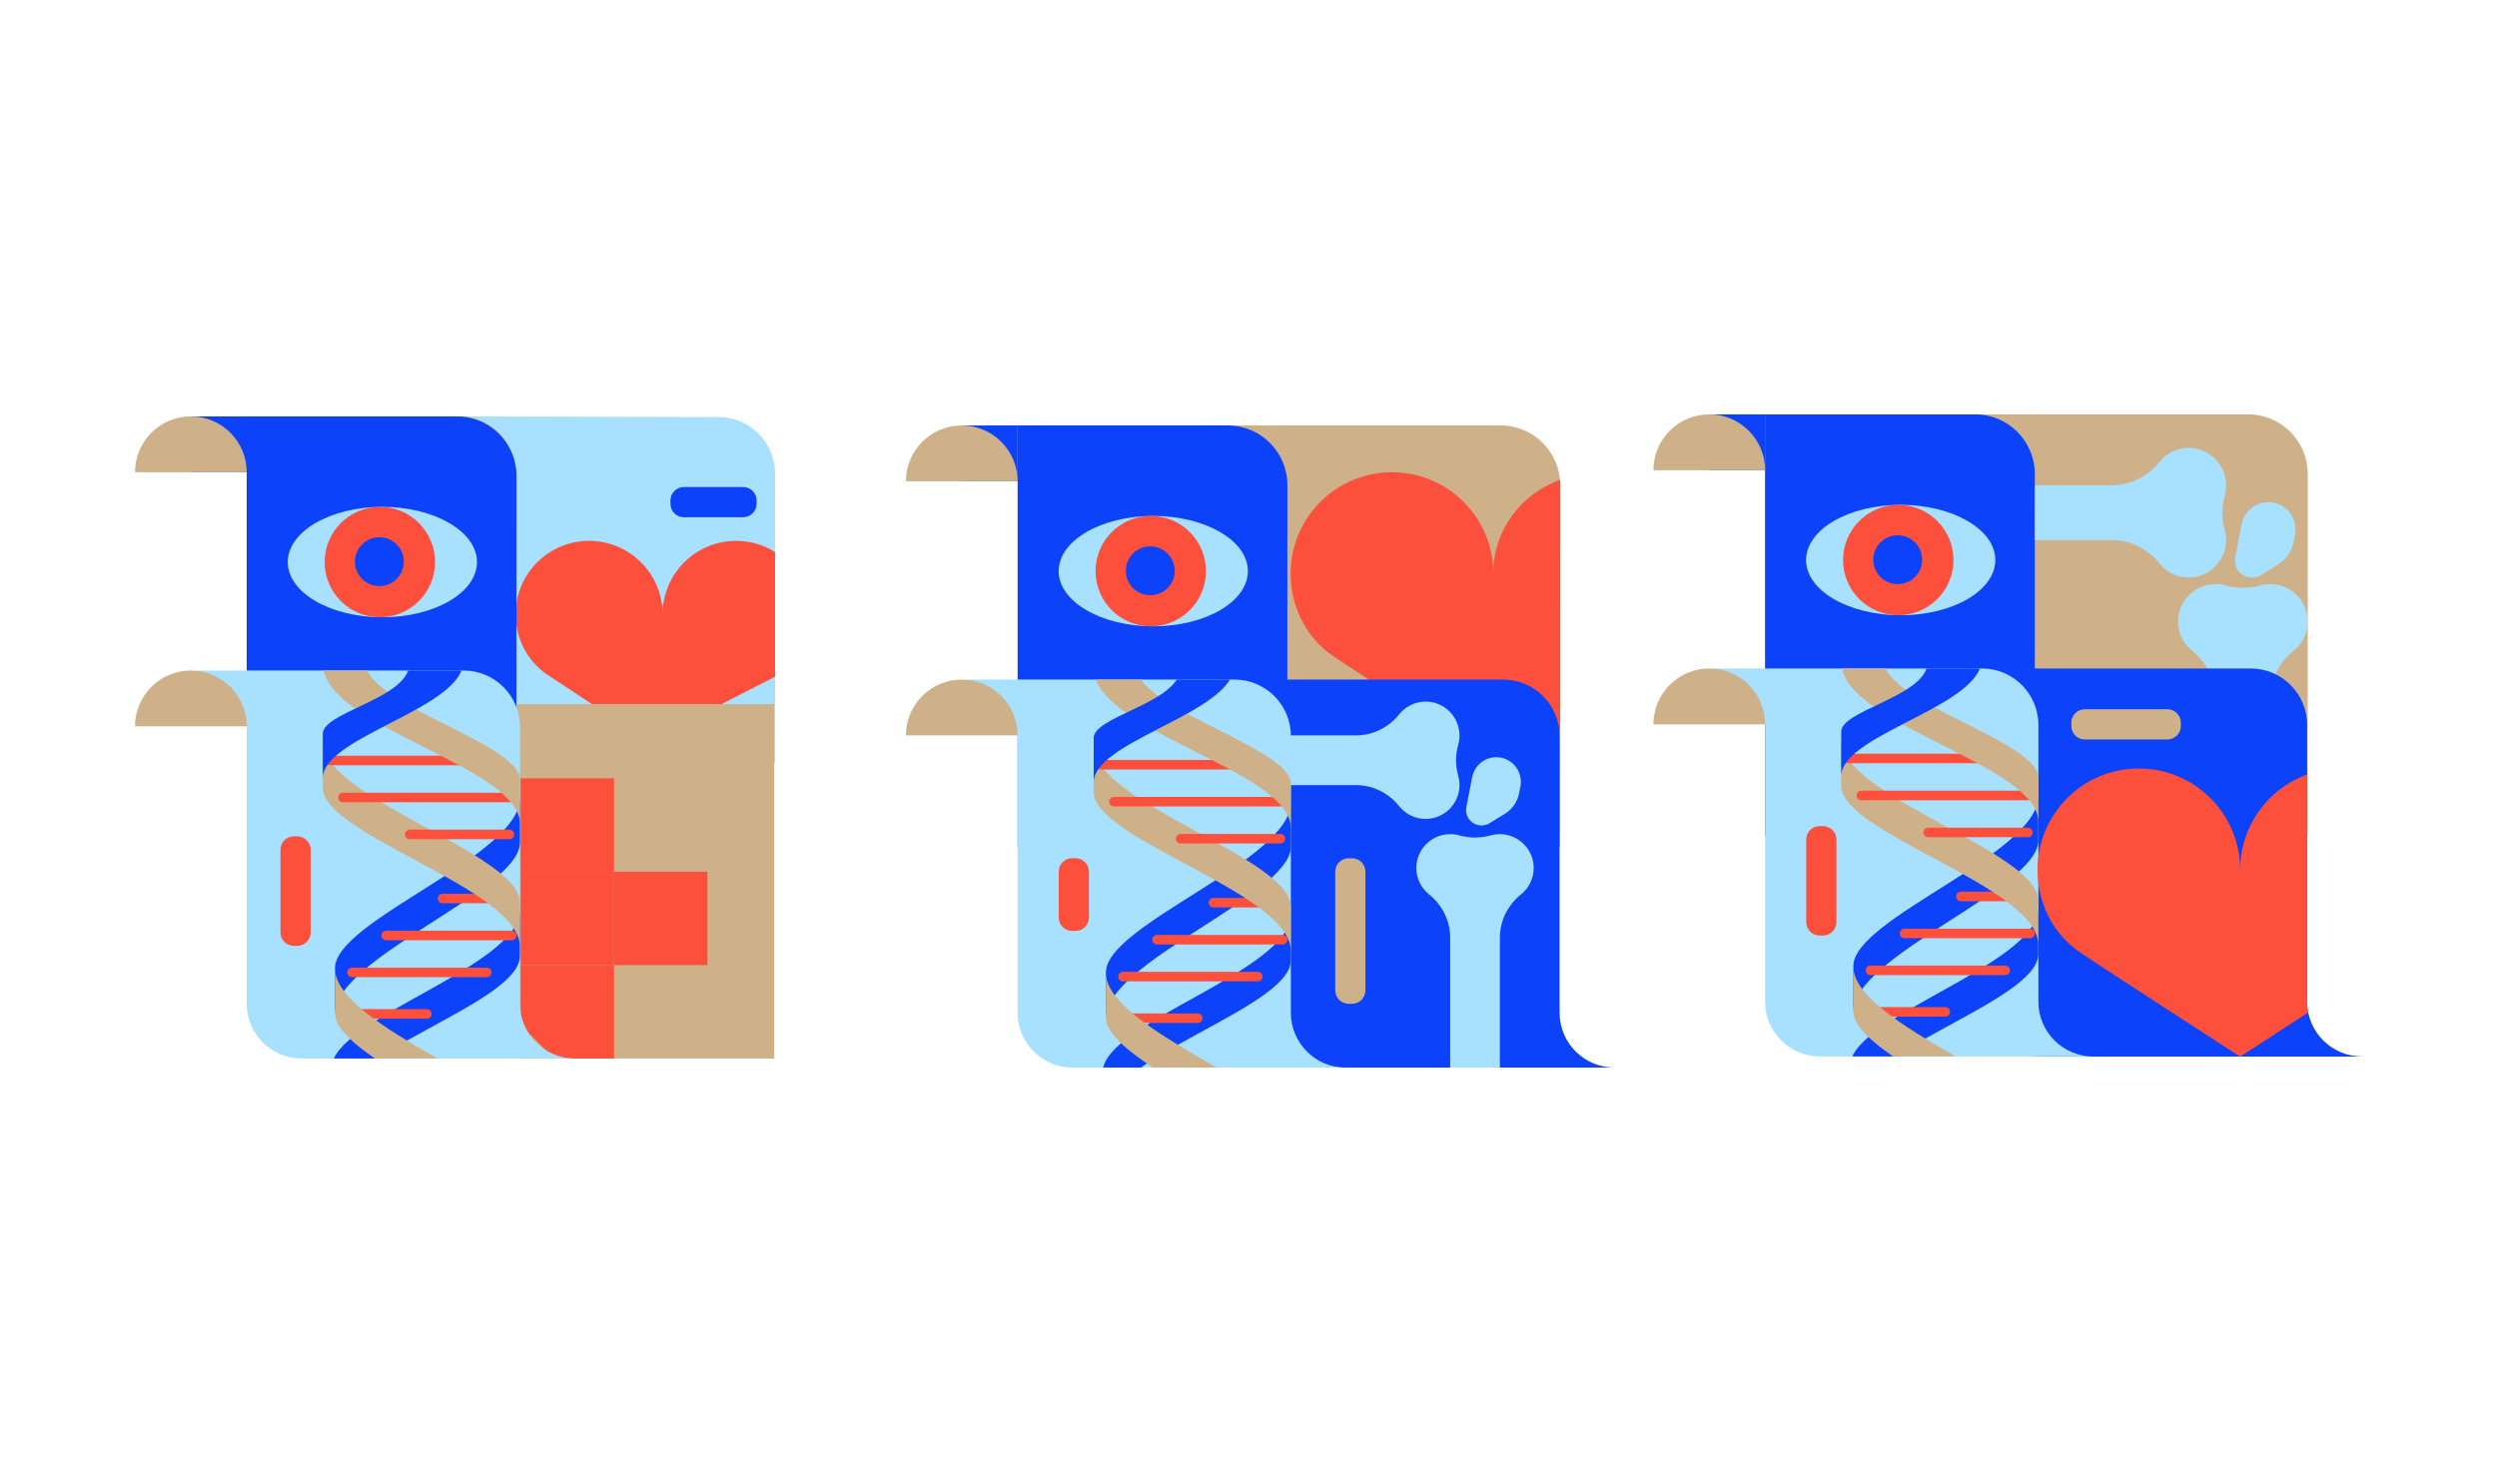 <?xml version="1.0" encoding="UTF-8"?> <!-- Generator: Adobe Illustrator 24.3.0, SVG Export Plug-In . SVG Version: 6.00 Build 0) --> <svg xmlns="http://www.w3.org/2000/svg" xmlns:xlink="http://www.w3.org/1999/xlink" version="1.1" id="Layer_1" x="0px" y="0px" viewBox="0 0 3084.9 1833.9" style="enable-background:new 0 0 3084.9 1833.9;" xml:space="preserve"> <style type="text/css"> .st0{fill:#A7E1FF;} .st1{fill:#B39A78;} .st2{fill:#CEB189;} .st3{fill:#FC503C;} .st4{fill:#D04837;} .st5{fill:#0C42F9;} .st6{clip-path:url(#SVGID_2_);} .st7{clip-path:url(#SVGID_6_);} .st8{clip-path:url(#SVGID_10_);} </style> <g> <g> <path class="st0" d="M957.5,943.1V585c0-38.5-31.2-69.7-69.7-69.7l-312.2-0.8l61.3,69v342.6c0,37.5,30.4,67.8,67.8,67.8"></path> <path class="st1" d="M595.7,828.5h-4.4c-20,0-36.2-16.2-36.2-36.2v-4.4h40.7V828.5z"></path> <path class="st2" d="M498.8,583.5c0-38.1,30.9-69,69-69s69,30.9,69,69H498.8z"></path> <polygon class="st2" points="956.5,1307.9 637,1307.9 595.7,1266.6 595.7,828.5 956.5,828.5 "></polygon> <polygon class="st0" points="956.5,870.1 637,870.1 595.7,828.5 781.3,808.1 956.5,828.5 "></polygon> <path class="st3" d="M637,759.1c0-50.1,40.6-90.8,90.8-90.8c50.1,0,90.8,40.6,90.8,90.8c0-50.1,40.6-90.8,90.8-90.8 c17.7,0,34.3,5.1,48.2,13.9V836c-0.7,0.5-1.5,0.9-2.2,1.3l-64.2,32.8H731.4l-49.7-32.8c-2.6-1.6-5.2-3.3-7.7-5.1l-0.1,0l0,0 C651.5,815.7,637,789.1,637,759.1z"></path> <polygon class="st1" points="637,870.1 637,1307.9 595.7,1266.6 595.7,828.5 "></polygon> <rect x="643.2" y="961.8" transform="matrix(-1 -4.489887e-11 4.489887e-11 -1 1401.804 2038.958)" class="st3" width="115.4" height="115.4"></rect> <polygon class="st3" points="643.2,1266.6 684.6,1307.9 758.6,1307.9 758.6,1192.6 643.2,1192.6 "></polygon> <rect x="643.2" y="1077.2" transform="matrix(-1 -4.489887e-11 4.489887e-11 -1 1401.804 2269.722)" class="st3" width="115.4" height="115.4"></rect> <rect x="758.6" y="1077.2" transform="matrix(-1 -4.489887e-11 4.489887e-11 -1 1632.567 2269.722)" class="st3" width="115.4" height="115.4"></rect> <polygon class="st4" points="595.7,1266.6 637,1307.9 637,961.8 595.7,961.8 "></polygon> <polygon class="st5" points="637,828.5 637,870.1 595.7,828.5 "></polygon> <polygon class="st2" points="595.7,828.5 555,787.8 636.9,787.8 636.9,828.5 "></polygon> <rect x="235.8" y="514.5" class="st5" width="69" height="69"></rect> <path class="st5" d="M638,1035.5l0.1-447.3c0-40.7-33-73.7-73.7-73.7H304.8v521H638"></path> <path class="st2" d="M304.8,583.5c0-38.1-30.9-69-69-69s-69,30.9-69,69H304.8z"></path> <ellipse class="st0" cx="472.4" cy="694.5" rx="116.9" ry="68.2"></ellipse> <circle class="st3" cx="469.3" cy="694.5" r="68.2"></circle> <circle class="st5" cx="468.7" cy="694" r="30.2"></circle> <path class="st0" d="M710.2,1307.9c-37.5,0-67.8-30.4-67.8-67.8V898.2c0-38.5-31.2-69.7-69.7-69.7H243.5l61.3,69v342.6 c0,37.5,30.4,67.8,67.8,67.8H710.2"></path> <g> <defs> <path id="SVGID_1_" d="M710.2,1307.9c-37.5,0-67.8-30.4-67.8-67.8V898.2c0-38.5-31.2-69.7-69.7-69.7H243.5l61.3,69v342.6 c0,37.5,30.4,67.8,67.8,67.8H710.2"></path> </defs> <clipPath id="SVGID_2_"> <use xlink:href="#SVGID_1_" style="overflow:visible;"></use> </clipPath> <g class="st6"> <path class="st5" d="M410,1374c0,0,0-29.9,0-55c0-59.9,232.3-124.7,232.3-194.3c0,0,0,37.2,0,56.6 C642.4,1240.4,410,1302,410,1374z"></path> <path class="st5" d="M642.4,986c0,0,0,29.9,0,55c0,59.9-228.5,142.2-228.5,211.8c0,0,0-37.2,0-56.6 C413.9,1137.1,642.4,1058,642.4,986z"></path> <g> <path class="st3" d="M601.5,1207.4H435c-3.3,0-5.9-2.7-5.9-5.9c0-3.3,2.7-5.9,5.9-5.9h166.4c3.3,0,5.9,2.7,5.9,5.9 C607.4,1204.8,604.7,1207.4,601.5,1207.4z"></path> </g> <g> <path class="st3" d="M632.2,1161.8H477.1c-3.3,0-5.9-2.7-5.9-5.9s2.7-5.9,5.9-5.9h155.1c3.3,0,5.9,2.7,5.9,5.9 S635.5,1161.8,632.2,1161.8z"></path> </g> <g> <path class="st3" d="M629.1,1116.1h-82.3c-3.3,0-5.9-2.7-5.9-5.9c0-3.3,2.7-5.9,5.9-5.9h82.3c3.3,0,5.9,2.7,5.9,5.9 C635,1113.4,632.4,1116.1,629.1,1116.1z"></path> </g> <g> <path class="st3" d="M527.4,1258.7H426.6c-3.3,0-5.9-2.7-5.9-5.9c0-3.3,2.7-5.9,5.9-5.9h100.8c3.3,0,5.9,2.7,5.9,5.9 C533.3,1256.1,530.7,1258.7,527.4,1258.7z"></path> </g> <path class="st2" d="M642.4,1170c0,0,0-29.9,0-55c0-59.9-243.6-128.7-243.6-198.3c0,0,0,37.2,0,56.6 C398.8,1032.4,642.4,1098,642.4,1170z"></path> <path class="st2" d="M413.9,1196.9c0,0,0,29.9,0,55c0,59.9,245.9,140.4,245.9,210c0,0,0-37.2,0-56.6 C659.8,1346.2,413.9,1268.9,413.9,1196.9z"></path> <g> <path class="st3" d="M632.2,991.3H423.7c-3.3,0-5.9-2.7-5.9-5.9c0-3.3,2.7-5.9,5.9-5.9h208.4c3.3,0,5.9,2.7,5.9,5.9 C638.1,988.6,635.5,991.3,632.2,991.3z"></path> </g> <g> <path class="st3" d="M601.5,945.6H408.2c-3.3,0-5.9-2.7-5.9-5.9c0-3.3,2.7-5.9,5.9-5.9h193.2c3.3,0,5.9,2.7,5.9,5.9 C607.4,943,604.7,945.6,601.5,945.6z"></path> </g> <g> <path class="st3" d="M629.4,1036.9H506.2c-3.3,0-5.9-2.7-5.9-5.9s2.7-5.9,5.9-5.9h123.2c3.3,0,5.9,2.7,5.9,5.9 S632.7,1036.9,629.4,1036.9z"></path> </g> <path class="st2" d="M453.7,828.5h-53.8c14,72.4,242.5,120.4,242.5,189.6c0,0,0-29.9,0-55C642.4,921.5,476.3,877.1,453.7,828.5z "></path> <path class="st5" d="M504.3,828.5c-12.8,36.5-105.5,52.9-105.5,78.1c0,25.1,0,55,0,55c0-48.3,150.5-81.3,171.4-133.1H504.3z"></path> </g> </g> <path class="st2" d="M166.8,897.5c0-38.1,30.9-69,69-69s69,30.9,69,69H166.8z"></path> <path class="st3" d="M383.8,1152.1V1050c0-9.2-7.5-16.6-16.6-16.6h-4.1c-9.2,0-16.6,7.5-16.6,16.6v102.1c0,9.2,7.5,16.6,16.6,16.6 h4.1C376.4,1168.7,383.8,1161.3,383.8,1152.1z"></path> <path class="st5" d="M844.9,639.1h73.2c9.2,0,16.6-7.5,16.6-16.6v-4.1c0-9.2-7.5-16.6-16.6-16.6h-73.2c-9.2,0-16.6,7.5-16.6,16.6 v4.1C828.2,631.7,835.7,639.1,844.9,639.1z"></path> </g> <g> <g> <g> <path class="st3" d="M2552,1126.9c1.9,0,1.9-3,0-3C2550.1,1123.9,2550.1,1126.9,2552,1126.9L2552,1126.9z"></path> </g> </g> <path class="st2" d="M2851,1033l0.1-447.3c0-40.7-33-73.7-73.7-73.7h-272.5l12.9,521H2851"></path> <path class="st0" d="M2749.5,723.4c-4.2-1.2-8.6-1.8-13.1-1.7c-24.9,0.4-45.2,20.7-45.6,45.6c-0.2,14.9,6.6,28.2,17.4,36.8 c18,14.4,28.8,35.9,28.8,58.9v177.5h67.8V863c0-23,10.8-44.5,28.8-58.9c10.8-8.6,17.6-21.9,17.4-36.8 c-0.3-24.9-20.7-45.2-45.6-45.6c-4.6-0.1-9,0.5-13.1,1.7C2778.3,727.3,2763.5,727.3,2749.5,723.4z"></path> <path class="st5" d="M2918.1,1305.4c-37.5,0-67.8-30.4-67.8-67.8V895.7c0-38.5-31.2-69.7-69.7-69.7h-329.2l61.3,69v410.5H2918.1"></path> <rect x="2448.8" y="512" class="st2" width="69" height="69"></rect> <path class="st2" d="M2512.7,581c0-38.1-30.9-69-69-69c-38.1,0-69,30.9-69,69H2512.7z"></path> <g> <g> <defs> <path id="SVGID_3_" d="M2918.1,1305.4c-37.5,0-67.8-30.4-67.8-67.8V895.7c0-38.5-31.2-69.7-69.7-69.7h-329.2l61.3,69v410.5 H2918.1"></path> </defs> <clipPath id="SVGID_4_"> <use xlink:href="#SVGID_3_" style="overflow:visible;"></use> </clipPath> </g> <path class="st2" d="M2374.7,895c0-38.1,30.9-69,69-69c38.1,0,69,30.9,69,69H2374.7z"></path> </g> <rect x="2111.7" y="512" class="st5" width="69" height="69"></rect> <path class="st5" d="M2513.8,1033l0.1-447.3c0-40.7-33-73.7-73.7-73.7h-259.6v521H2513.8"></path> <path class="st2" d="M2180.7,581c0-38.1-30.9-69-69-69c-38.1,0-69,30.9-69,69H2180.7z"></path> <ellipse class="st0" cx="2348.2" cy="692" rx="116.9" ry="68.2"></ellipse> <circle class="st3" cx="2345.2" cy="692" r="68.2"></circle> <circle class="st5" cx="2344.5" cy="691.6" r="30.2"></circle> <path class="st0" d="M2586.1,1305.4c-37.5,0-67.8-30.4-67.8-67.8V895.7c0-38.5-31.2-69.7-69.7-69.7h-329.2l61.3,69v342.6 c0,37.5,30.4,67.8,67.8,67.8H2586.1"></path> <g> <defs> <path id="SVGID_5_" d="M2586.1,1305.4c-37.5,0-67.8-30.4-67.8-67.8V895.7c0-38.5-31.2-69.7-69.7-69.7h-329.2l61.3,69v342.6 c0,37.5,30.4,67.8,67.8,67.8H2586.1"></path> </defs> <clipPath id="SVGID_6_"> <use xlink:href="#SVGID_5_" style="overflow:visible;"></use> </clipPath> <g class="st7"> <path class="st5" d="M2285.9,1371.5c0,0,0-29.9,0-55c0-59.9,232.3-124.7,232.3-194.3c0,0,0,37.2,0,56.6 C2518.2,1237.9,2285.9,1299.5,2285.9,1371.5z"></path> <path class="st5" d="M2518.2,983.5c0,0,0,29.9,0,55c0,59.9-228.5,142.2-228.5,211.8c0,0,0-37.2,0-56.6 C2289.7,1134.6,2518.2,1055.5,2518.2,983.5z"></path> <g> <path class="st3" d="M2477.3,1204.9h-166.4c-3.3,0-5.9-2.7-5.9-5.9c0-3.3,2.7-5.9,5.9-5.9h166.4c3.3,0,5.9,2.7,5.9,5.9 C2483.2,1202.3,2480.6,1204.9,2477.3,1204.9z"></path> </g> <g> <path class="st3" d="M2508,1159.3H2353c-3.3,0-5.9-2.7-5.9-5.9s2.7-5.9,5.9-5.9H2508c3.3,0,5.9,2.7,5.9,5.9 S2511.3,1159.3,2508,1159.3z"></path> </g> <g> <path class="st3" d="M2504.9,1113.6h-82.3c-3.3,0-5.9-2.7-5.9-5.9s2.7-5.9,5.9-5.9h82.3c3.3,0,5.9,2.7,5.9,5.9 S2508.2,1113.6,2504.9,1113.6z"></path> </g> <g> <path class="st3" d="M2403.3,1256.2h-100.8c-3.3,0-5.9-2.7-5.9-5.9c0-3.3,2.7-5.9,5.9-5.9h100.8c3.3,0,5.9,2.7,5.9,5.9 C2409.2,1253.6,2406.5,1256.2,2403.3,1256.2z"></path> </g> <path class="st2" d="M2518.2,1167.5c0,0,0-29.9,0-55c0-59.9-243.6-128.7-243.6-198.3c0,0,0,37.2,0,56.6 C2274.6,1029.9,2518.2,1095.5,2518.2,1167.5z"></path> <path class="st2" d="M2289.7,1194.4c0,0,0,29.9,0,55c0,59.9,245.9,140.4,245.9,210c0,0,0-37.2,0-56.6 C2535.6,1343.7,2289.7,1266.4,2289.7,1194.4z"></path> <g> <path class="st3" d="M2508,988.8h-208.4c-3.3,0-5.9-2.7-5.9-5.9c0-3.3,2.7-5.9,5.9-5.9H2508c3.3,0,5.9,2.7,5.9,5.9 C2514,986.1,2511.3,988.8,2508,988.8z"></path> </g> <g> <path class="st3" d="M2477.3,943.1h-193.2c-3.3,0-5.9-2.7-5.9-5.9s2.7-5.9,5.9-5.9h193.2c3.3,0,5.9,2.7,5.9,5.9 S2480.6,943.1,2477.3,943.1z"></path> </g> <g> <path class="st3" d="M2505.3,1034.5h-123.2c-3.3,0-5.9-2.7-5.9-5.9s2.7-5.9,5.9-5.9h123.2c3.3,0,5.9,2.7,5.9,5.9 S2508.6,1034.5,2505.3,1034.5z"></path> </g> <path class="st2" d="M2329.6,826h-53.8c14,72.4,242.5,120.4,242.5,189.6c0,0,0-29.9,0-55C2518.2,919,2352.2,874.6,2329.6,826z"></path> <path class="st5" d="M2380.2,826c-12.8,36.5-105.5,52.9-105.5,78.1c0,25.1,0,55,0,55c0-48.3,150.5-81.3,171.4-133.1H2380.2z"></path> </g> </g> <path class="st2" d="M2042.7,895c0-38.1,30.9-69,69-69c38.1,0,69,30.9,69,69H2042.7z"></path> <path class="st3" d="M2268.8,1139.4v-102.1c0-9.2-7.5-16.6-16.6-16.6h-4.1c-9.2,0-16.6,7.5-16.6,16.6v102.1 c0,9.2,7.5,16.6,16.6,16.6h4.1C2261.3,1156.1,2268.8,1148.6,2268.8,1139.4z"></path> <path class="st2" d="M2575.6,913.7h102.1c9.2,0,16.6-7.5,16.6-16.6v-4.1c0-9.2-7.5-16.6-16.6-16.6h-102.1 c-9.2,0-16.6,7.5-16.6,16.6v4.1C2558.9,906.2,2566.4,913.7,2575.6,913.7z"></path> <path class="st3" d="M2850.3,1237.6V957c-48.2,17.4-82.7,63.6-82.7,117.8c0-69.1-56-125.2-125.2-125.2 c-69.1,0-125.2,56-125.2,125.2c0,41.4,19.5,78.9,51,100.9c19.5,13.6,199.3,129.9,199.3,129.9s39.8-25.7,84-54.4 C2850.8,1246.7,2850.3,1242.2,2850.3,1237.6z"></path> <path class="st0" d="M2748.6,612.1c1.2-4.2,1.8-8.6,1.7-13.1c-0.4-24.9-20.7-45.2-45.6-45.6c-14.9-0.2-28.2,6.6-36.8,17.4 c-14.4,18-35.9,28.8-58.9,28.8h-95.1v67.8h95.1c23,0,44.5,10.8,58.9,28.8c8.6,10.8,21.9,17.6,36.8,17.4 c24.9-0.3,45.2-20.7,45.6-45.6c0.1-4.6-0.5-9-1.7-13.1C2744.7,640.9,2744.7,626.2,2748.6,612.1z"></path> <path class="st0" d="M2793.2,710.6l21.2-13c10-6.1,16.9-16.1,19.1-27.6l1.9-9.5c3.5-18.2-8.3-35.8-26.5-39.4l0,0 c-18.2-3.5-35.8,8.3-39.4,26.5l-8,41c-1,5.4,0.1,11,3.1,15.6v0C2770.8,713.7,2783.5,716.5,2793.2,710.6z"></path> </g> <g> <path class="st2" d="M1927.5,1046.7l0.1-447.3c0-40.7-33-73.7-73.7-73.7h-272.5l12.9,521H1927.5"></path> <path class="st3" d="M1927.6,871.6V592.8c-48.2,17.4-82.7,61.7-82.7,115.9c0-69.1-56-125.2-125.2-125.2 c-69.1,0-125.2,56-125.2,125.2c0,41.4,19.5,78.9,51,100.9c19.5,13.6,199.3,129.9,199.3,129.9s38.4-9.3,82.6-38 C1927.5,901.4,1927.6,876.2,1927.6,871.6z"></path> <path class="st5" d="M1994.6,1319.1c-37.5,0-67.8-30.4-67.8-67.8V909.4c0-38.5-31.2-69.7-69.7-69.7H1528l61.3,69v342.6 c0,37.5,30.4,67.8,67.8,67.8H1994.6"></path> <path class="st0" d="M1801.6,920c1.1-3.8,1.6-7.8,1.5-11.9c-0.3-22.5-18.7-40.9-41.2-41.2c-13.5-0.2-25.5,6-33.3,15.7 c-13,16.3-32.5,26.1-53.3,26.1h-86v61.4h86c20.8,0,40.3,9.8,53.3,26.1c7.8,9.7,19.8,15.9,33.3,15.7c22.5-0.3,40.9-18.7,41.2-41.2 c0.1-4.1-0.5-8.1-1.5-11.9C1798,946.1,1798,932.7,1801.6,920z"></path> <path class="st0" d="M1802.9,1032.2c-3.8-1.1-7.8-1.6-11.9-1.5c-22.5,0.3-40.9,18.7-41.2,41.2c-0.2,13.5,6,25.5,15.7,33.3 c16.3,13,26.1,32.5,26.1,53.3v160.6h61.4v-160.6c0-20.8,9.8-40.3,26.1-53.3c9.7-7.8,15.9-19.8,15.7-33.3 c-0.3-22.5-18.7-40.9-41.2-41.2c-4.1-0.1-8.1,0.5-11.9,1.5C1829,1035.8,1815.6,1035.8,1802.9,1032.2z"></path> <path class="st0" d="M1840.2,1017.2l19.2-11.8c9-5.5,15.3-14.6,17.3-25l1.7-8.6c3.2-16.5-7.6-32.4-24-35.6h0 c-16.5-3.2-32.4,7.6-35.6,24l-7.2,37.1c-0.9,4.9,0,9.9,2.8,14.1v0C1819.9,1020,1831.4,1022.5,1840.2,1017.2z"></path> <path class="st2" d="M1686.9,1223.7v-146.6c0-9.2-7.5-16.6-16.6-16.6h-4.1c-9.2,0-16.6,7.5-16.6,16.6v146.6 c0,9.2,7.5,16.6,16.6,16.6h4.1C1679.5,1240.4,1686.9,1232.9,1686.9,1223.7z"></path> <rect x="1525.3" y="525.7" class="st2" width="69" height="69"></rect> <path class="st2" d="M1589.2,594.7c0-38.1-30.9-69-69-69s-69,30.9-69,69H1589.2z"></path> <g> <g> <defs> <path id="SVGID_7_" d="M1994.7,1319.2c-37.5,0-67.8-30.4-67.8-67.8V909.4c0-38.5-31.2-69.7-69.7-69.7h-329.2l61.3,69v410.5 H1994.7"></path> </defs> <clipPath id="SVGID_8_"> <use xlink:href="#SVGID_7_" style="overflow:visible;"></use> </clipPath> </g> <path class="st2" d="M1451.2,908.7c0-38.1,30.9-69,69-69s69,30.9,69,69H1451.2z"></path> </g> <rect x="1188.2" y="525.7" class="st5" width="69" height="69"></rect> <path class="st5" d="M1590.4,1046.7l0.1-447.3c0-40.7-33-73.7-73.7-73.7h-259.6v521H1590.4"></path> <path class="st2" d="M1257.2,594.7c0-38.1-30.9-69-69-69s-69,30.9-69,69H1257.2z"></path> <ellipse class="st0" cx="1424.8" cy="705.7" rx="116.9" ry="68.2"></ellipse> <circle class="st3" cx="1421.7" cy="705.7" r="68.2"></circle> <circle class="st5" cx="1421.1" cy="705.3" r="30.2"></circle> <path class="st0" d="M1662.6,1319.2c-37.5,0-67.8-30.4-67.8-67.8V909.4c0-38.5-31.2-69.7-69.7-69.7h-329.2l61.3,69v342.6 c0,37.5,30.4,67.8,67.8,67.8H1662.6"></path> <g> <defs> <path id="SVGID_9_" d="M1662.6,1319.2c-37.5,0-67.8-30.4-67.8-67.8V909.4c0-38.5-31.2-69.7-69.7-69.7h-329.2l61.3,69v342.6 c0,37.5,30.4,67.8,67.8,67.8H1662.6"></path> </defs> <clipPath id="SVGID_10_"> <use xlink:href="#SVGID_9_" style="overflow:visible;"></use> </clipPath> <g class="st8"> <path class="st5" d="M1362.4,1379.3c0,0,0-29.9,0-55c0-59.9,232.3-124.7,232.3-194.3c0,0,0,37.2,0,56.6 C1594.8,1245.6,1362.4,1307.2,1362.4,1379.3z"></path> <path class="st5" d="M1594.8,991.2c0,0,0,29.9,0,55c0,59.9-228.5,142.2-228.5,211.8c0,0,0-37.2,0-56.6 C1366.3,1142.3,1594.8,1063.2,1594.8,991.2z"></path> <g> <path class="st3" d="M1553.9,1212.6h-166.4c-3.3,0-5.9-2.7-5.9-5.9c0-3.3,2.7-5.9,5.9-5.9h166.4c3.3,0,5.9,2.7,5.9,5.9 C1559.8,1210,1557.1,1212.6,1553.9,1212.6z"></path> </g> <g> <path class="st3" d="M1584.6,1167h-155.1c-3.3,0-5.9-2.7-5.9-5.9c0-3.3,2.7-5.9,5.9-5.9h155.1c3.3,0,5.9,2.7,5.9,5.9 C1590.5,1164.3,1587.9,1167,1584.6,1167z"></path> </g> <g> <path class="st3" d="M1581.5,1121.3h-82.3c-3.3,0-5.9-2.7-5.9-5.9s2.7-5.9,5.9-5.9h82.3c3.3,0,5.9,2.7,5.9,5.9 S1584.8,1121.3,1581.5,1121.3z"></path> </g> <g> <path class="st3" d="M1479.8,1264H1379c-3.3,0-5.9-2.7-5.9-5.9s2.7-5.9,5.9-5.9h100.8c3.3,0,5.9,2.7,5.9,5.9 S1483.1,1264,1479.8,1264z"></path> </g> <path class="st2" d="M1594.8,1175.2c0,0,0-29.9,0-55c0-59.9-243.6-128.7-243.6-198.3c0,0,0,37.2,0,56.6 C1351.2,1037.7,1594.8,1103.2,1594.8,1175.2z"></path> <path class="st2" d="M1366.3,1202.1c0,0,0,29.9,0,55c0,59.9,245.9,140.4,245.9,210c0,0,0-37.2,0-56.6 C1612.2,1351.4,1366.3,1274.1,1366.3,1202.1z"></path> <g> <path class="st3" d="M1584.6,996.5h-208.4c-3.3,0-5.9-2.7-5.9-5.9s2.7-5.9,5.9-5.9h208.4c3.3,0,5.9,2.7,5.9,5.9 S1587.9,996.5,1584.6,996.5z"></path> </g> <g> <path class="st3" d="M1553.9,950.8h-193.2c-3.3,0-5.9-2.7-5.9-5.9c0-3.3,2.7-5.9,5.9-5.9h193.2c3.3,0,5.9,2.7,5.9,5.9 C1559.8,948.2,1557.1,950.8,1553.9,950.8z"></path> </g> <g> <path class="st3" d="M1581.8,1042.2h-123.2c-3.3,0-5.9-2.7-5.9-5.9s2.7-5.9,5.9-5.9h123.2c3.3,0,5.9,2.7,5.9,5.9 S1585.1,1042.2,1581.8,1042.2z"></path> </g> <path class="st2" d="M1406.1,833.7h-53.8c14,72.4,242.5,120.4,242.5,189.6c0,0,0-29.9,0-55 C1594.8,926.7,1428.7,882.3,1406.1,833.7z"></path> <path class="st5" d="M1456.7,833.7c-12.8,36.5-105.5,52.9-105.5,78.1c0,25.1,0,55,0,55c0-48.3,150.5-81.3,171.4-133.1H1456.7z"></path> </g> </g> <path class="st2" d="M1119.2,908.7c0-38.1,30.9-69,69-69s69,30.9,69,69H1119.2z"></path> <path class="st3" d="M1345.3,1133.7v-56.7c0-9.2-7.5-16.6-16.6-16.6h-4.1c-9.2,0-16.6,7.5-16.6,16.6v56.7 c0,9.2,7.5,16.6,16.6,16.6h4.1C1337.9,1150.4,1345.3,1142.9,1345.3,1133.7z"></path> </g> </g> </svg> 